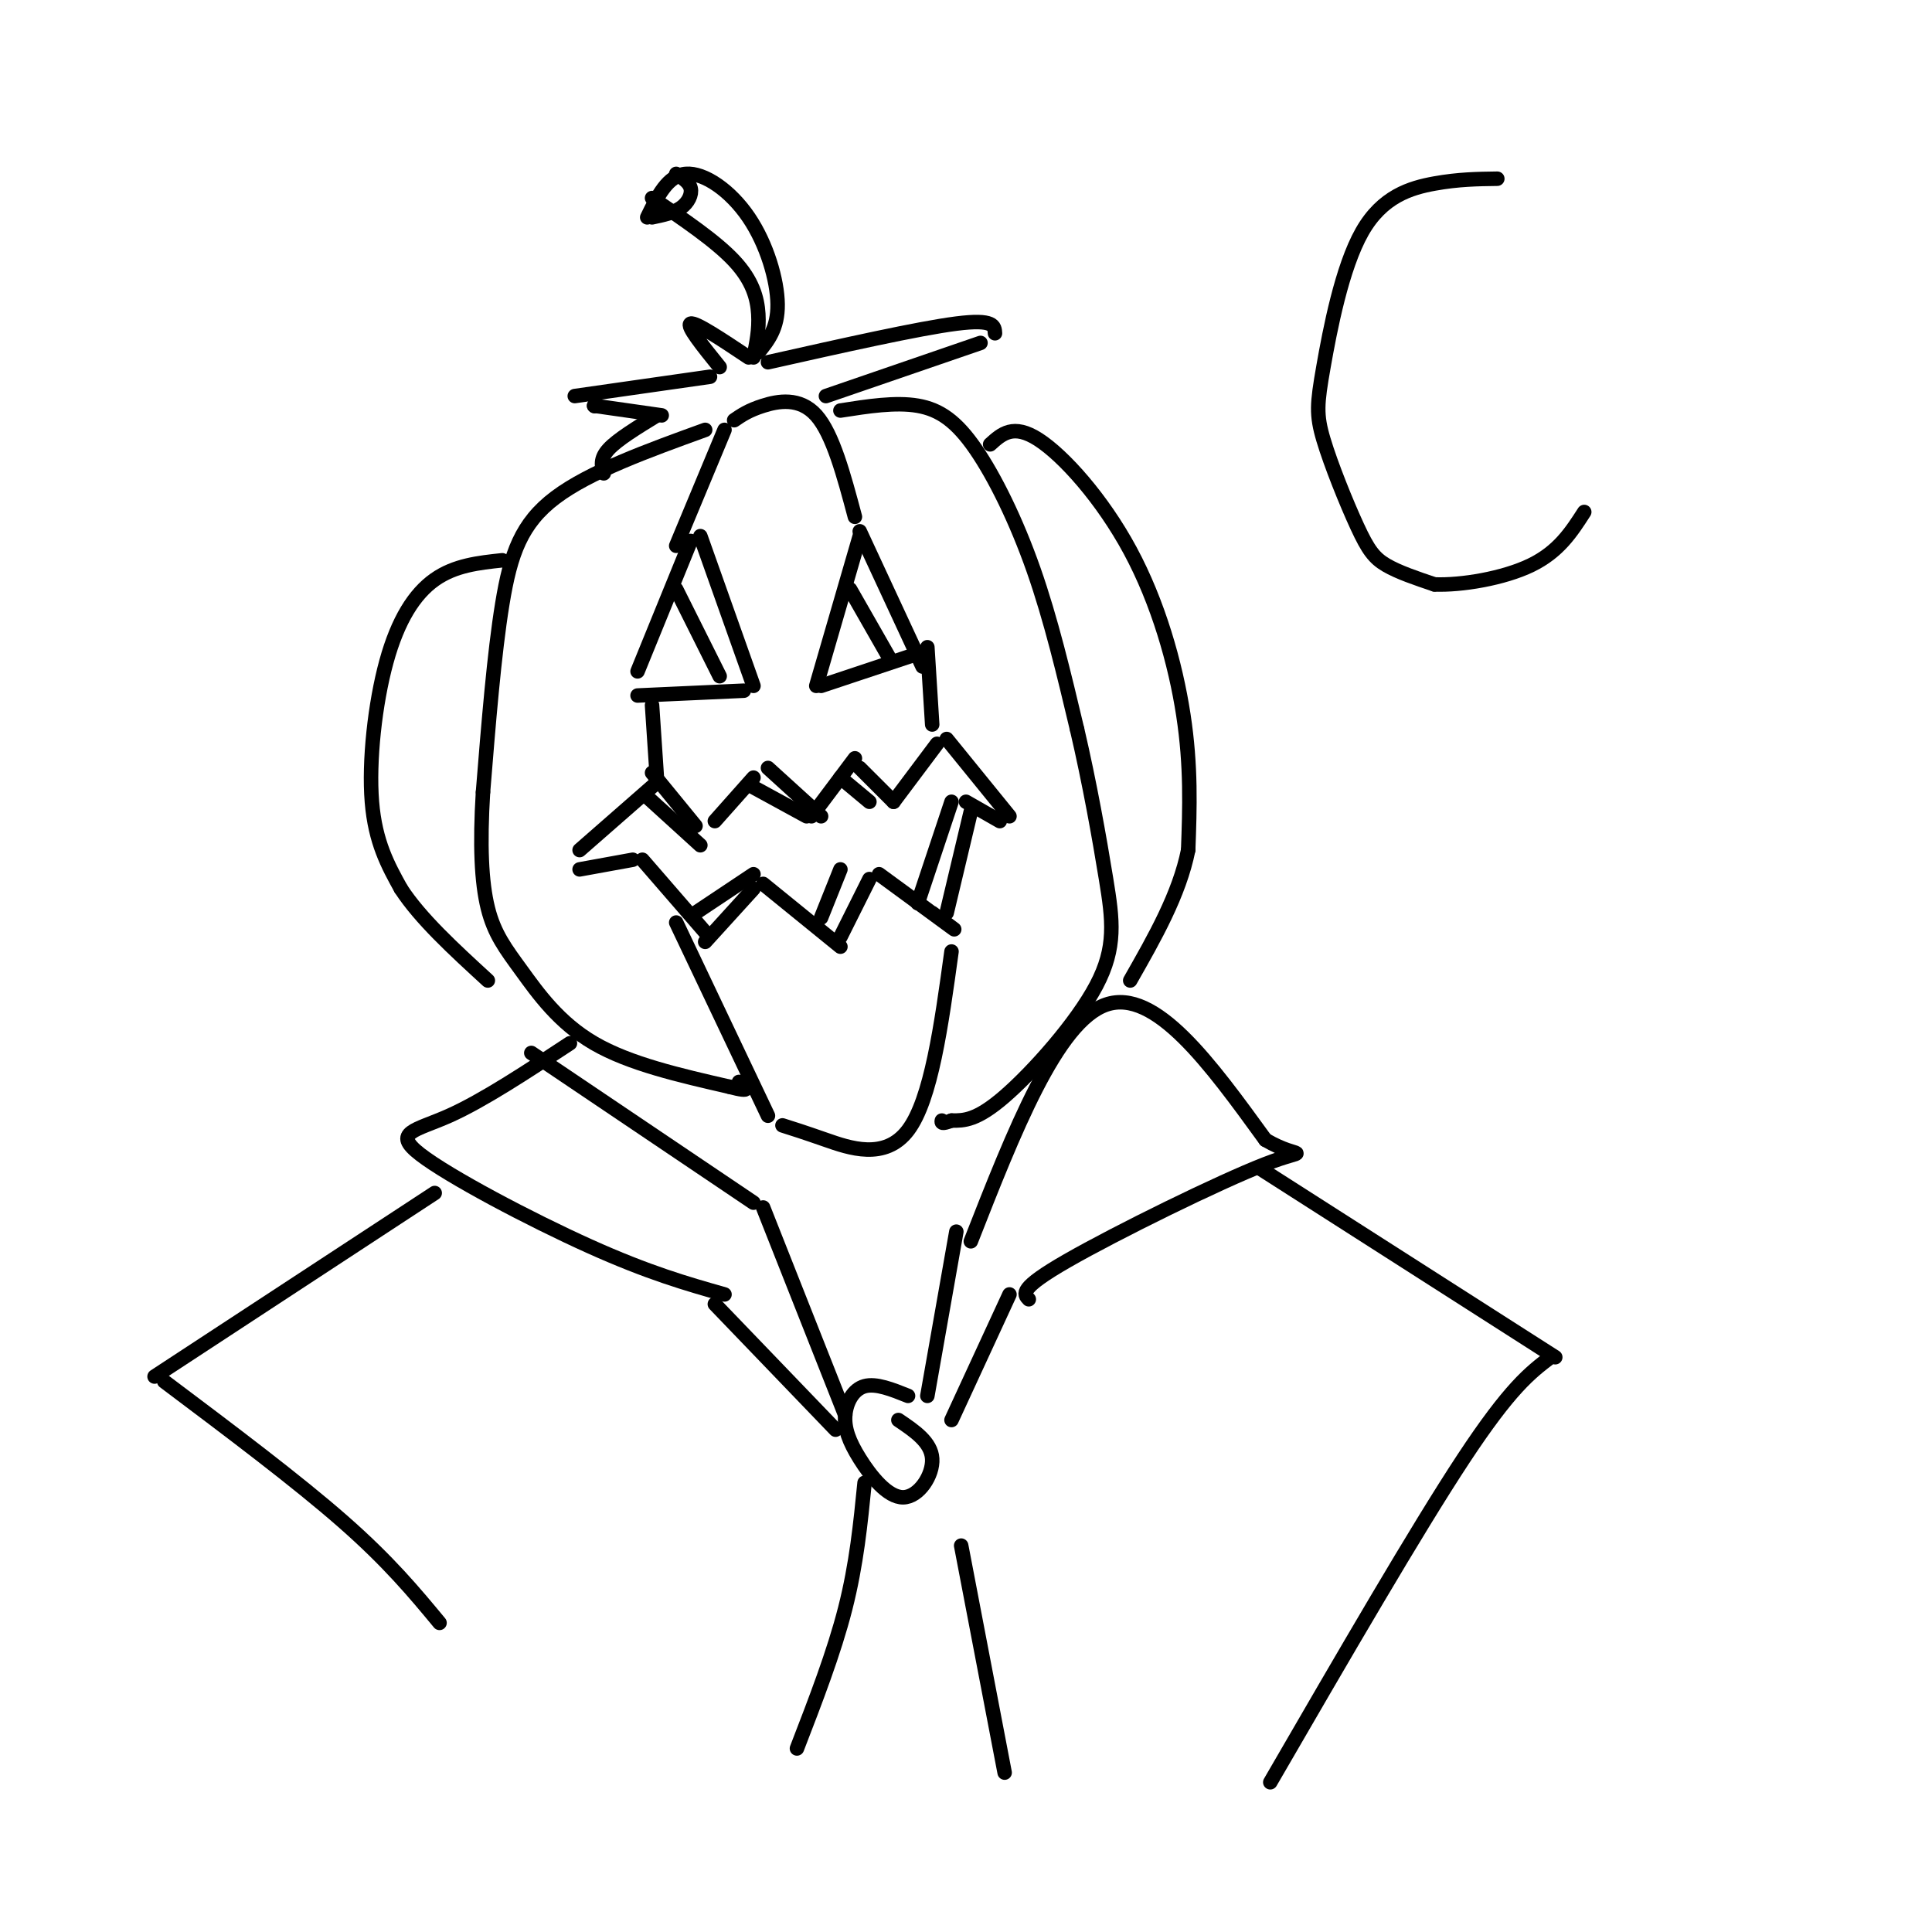 <svg viewBox='0 0 400 400' version='1.1' xmlns='http://www.w3.org/2000/svg' xmlns:xlink='http://www.w3.org/1999/xlink'><g fill='none' stroke='#000000' stroke-width='3' stroke-linecap='round' stroke-linejoin='round'><path d='M132,139c0.000,0.000 11.000,-27.000 11,-27'/><path d='M145,111c0.000,0.000 11.000,31.000 11,31'/><path d='M132,144c0.000,0.000 22.000,-1.000 22,-1'/><path d='M140,122c0.000,0.000 9.000,18.000 9,18'/><path d='M169,142c0.000,0.000 9.000,-31.000 9,-31'/><path d='M178,110c0.000,0.000 13.000,28.000 13,28'/><path d='M170,142c0.000,0.000 21.000,-7.000 21,-7'/><path d='M176,122c0.000,0.000 8.000,14.000 8,14'/><path d='M120,176c0.000,0.000 16.000,-14.000 16,-14'/><path d='M135,160c0.000,0.000 9.000,11.000 9,11'/><path d='M148,170c0.000,0.000 8.000,-9.000 8,-9'/><path d='M159,159c0.000,0.000 11.000,10.000 11,10'/><path d='M168,169c0.000,0.000 9.000,-12.000 9,-12'/><path d='M178,159c0.000,0.000 7.000,7.000 7,7'/><path d='M185,166c0.000,0.000 9.000,-12.000 9,-12'/><path d='M120,180c0.000,0.000 11.000,-2.000 11,-2'/><path d='M133,178c0.000,0.000 13.000,15.000 13,15'/><path d='M146,195c0.000,0.000 10.000,-11.000 10,-11'/><path d='M158,183c0.000,0.000 16.000,13.000 16,13'/><path d='M174,194c0.000,0.000 6.000,-12.000 6,-12'/><path d='M182,181c6.583,4.833 13.167,9.667 15,11c1.833,1.333 -1.083,-0.833 -4,-3'/><path d='M196,189c0.000,0.000 5.000,-21.000 5,-21'/><path d='M200,166c0.000,0.000 7.000,4.000 7,4'/><path d='M196,153c0.000,0.000 13.000,16.000 13,16'/><path d='M134,165c0.000,0.000 11.000,10.000 11,10'/><path d='M144,189c0.000,0.000 12.000,-8.000 12,-8'/><path d='M156,163c0.000,0.000 11.000,6.000 11,6'/><path d='M170,190c0.000,0.000 4.000,-10.000 4,-10'/><path d='M174,161c0.000,0.000 6.000,5.000 6,5'/><path d='M190,187c0.000,0.000 7.000,-21.000 7,-21'/><path d='M150,89c0.000,0.000 -10.000,24.000 -10,24'/><path d='M135,146c0.000,0.000 1.000,15.000 1,15'/><path d='M140,191c0.000,0.000 19.000,40.000 19,40'/><path d='M162,233c2.111,0.667 4.222,1.333 9,3c4.778,1.667 12.222,4.333 17,-2c4.778,-6.333 6.889,-21.667 9,-37'/><path d='M193,150c0.000,0.000 -1.000,-16.000 -1,-16'/><path d='M152,87c1.489,-1.022 2.978,-2.044 6,-3c3.022,-0.956 7.578,-1.844 11,2c3.422,3.844 5.711,12.422 8,21'/><path d='M174,85c5.708,-0.893 11.417,-1.786 16,-1c4.583,0.786 8.042,3.250 12,9c3.958,5.750 8.417,14.786 12,25c3.583,10.214 6.292,21.607 9,33'/><path d='M223,151c2.604,11.144 4.616,22.502 6,31c1.384,8.498 2.142,14.134 -2,22c-4.142,7.866 -13.183,17.962 -19,23c-5.817,5.038 -8.408,5.019 -11,5'/><path d='M197,232c-2.167,0.833 -2.083,0.417 -2,0'/><path d='M205,92c2.399,-2.179 4.798,-4.357 10,-1c5.202,3.357 13.208,12.250 19,23c5.792,10.750 9.369,23.357 11,34c1.631,10.643 1.315,19.321 1,28'/><path d='M246,176c-1.833,9.167 -6.917,18.083 -12,27'/><path d='M146,89c-11.956,4.333 -23.911,8.667 -31,14c-7.089,5.333 -9.311,11.667 -11,22c-1.689,10.333 -2.844,24.667 -4,39'/><path d='M100,164c-0.667,10.892 -0.333,18.620 1,24c1.333,5.380 3.667,8.410 7,13c3.333,4.590 7.667,10.740 15,15c7.333,4.260 17.667,6.630 28,9'/><path d='M151,225c5.000,1.333 3.500,0.167 2,-1'/><path d='M104,116c-4.911,0.524 -9.821,1.048 -14,4c-4.179,2.952 -7.625,8.333 -10,17c-2.375,8.667 -3.679,20.619 -3,29c0.679,8.381 3.339,13.190 6,18'/><path d='M83,184c4.000,6.167 11.000,12.583 18,19'/><path d='M147,78c0.000,0.000 -28.000,4.000 -28,4'/><path d='M123,84c0.000,0.000 0.100,0.100 0.1,0.1'/><path d='M123,84c0.000,0.000 14.000,2.000 14,2'/><path d='M136,86c-4.083,2.500 -8.167,5.000 -10,7c-1.833,2.000 -1.417,3.500 -1,5'/><path d='M149,76c-3.500,-4.333 -7.000,-8.667 -6,-9c1.000,-0.333 6.500,3.333 12,7'/><path d='M159,75c15.583,-3.500 31.167,-7.000 39,-8c7.833,-1.000 7.917,0.500 8,2'/><path d='M203,71c0.000,0.000 -32.000,11.000 -32,11'/><path d='M156,74c0.600,-2.867 1.200,-5.733 1,-9c-0.200,-3.267 -1.200,-6.933 -5,-11c-3.800,-4.067 -10.400,-8.533 -17,-13'/><path d='M157,73c2.030,-2.512 4.060,-5.024 4,-10c-0.060,-4.976 -2.208,-12.417 -6,-18c-3.792,-5.583 -9.226,-9.310 -13,-9c-3.774,0.310 -5.887,4.655 -8,9'/><path d='M135,45c2.244,-0.467 4.489,-0.933 6,-2c1.511,-1.067 2.289,-2.733 2,-4c-0.289,-1.267 -1.644,-2.133 -3,-3'/><path d='M156,249c0.000,0.000 -46.000,-31.000 -46,-31'/><path d='M118,216c-9.012,5.940 -18.024,11.881 -25,15c-6.976,3.119 -11.917,3.417 -6,8c5.917,4.583 22.690,13.452 35,19c12.310,5.548 20.155,7.774 28,10'/><path d='M201,257c8.917,-22.750 17.833,-45.500 28,-49c10.167,-3.500 21.583,12.250 33,28'/><path d='M262,236c7.452,4.369 9.583,1.292 0,5c-9.583,3.708 -30.881,14.202 -41,20c-10.119,5.798 -9.060,6.899 -8,8'/><path d='M158,250c0.000,0.000 17.000,43.000 17,43'/><path d='M148,270c0.000,0.000 25.000,26.000 25,26'/><path d='M198,255c0.000,0.000 -6.000,34.000 -6,34'/><path d='M209,268c0.000,0.000 -12.000,26.000 -12,26'/><path d='M188,289c-3.317,-1.330 -6.634,-2.661 -9,-2c-2.366,0.661 -3.780,3.312 -4,6c-0.220,2.688 0.756,5.411 3,9c2.244,3.589 5.758,8.043 9,8c3.242,-0.043 6.212,-4.584 6,-8c-0.212,-3.416 -3.606,-5.708 -7,-8'/><path d='M179,307c-0.833,8.417 -1.667,16.833 -4,26c-2.333,9.167 -6.167,19.083 -10,29'/><path d='M199,320c0.000,0.000 9.000,47.000 9,47'/><path d='M90,247c0.000,0.000 -58.000,38.000 -58,38'/><path d='M34,286c13.750,10.333 27.500,20.667 37,29c9.500,8.333 14.750,14.667 20,21'/><path d='M261,242c0.000,0.000 61.000,39.000 61,39'/><path d='M321,281c-4.167,3.167 -8.333,6.333 -18,21c-9.667,14.667 -24.833,40.833 -40,67'/><path d='M310,37c-4.026,0.053 -8.051,0.106 -13,1c-4.949,0.894 -10.821,2.630 -15,10c-4.179,7.370 -6.664,20.375 -8,28c-1.336,7.625 -1.523,9.868 0,15c1.523,5.132 4.756,13.151 7,18c2.244,4.849 3.498,6.528 6,8c2.502,1.472 6.251,2.736 10,4'/><path d='M297,121c5.511,0.222 14.289,-1.222 20,-4c5.711,-2.778 8.356,-6.889 11,-11'/></g>
</svg>